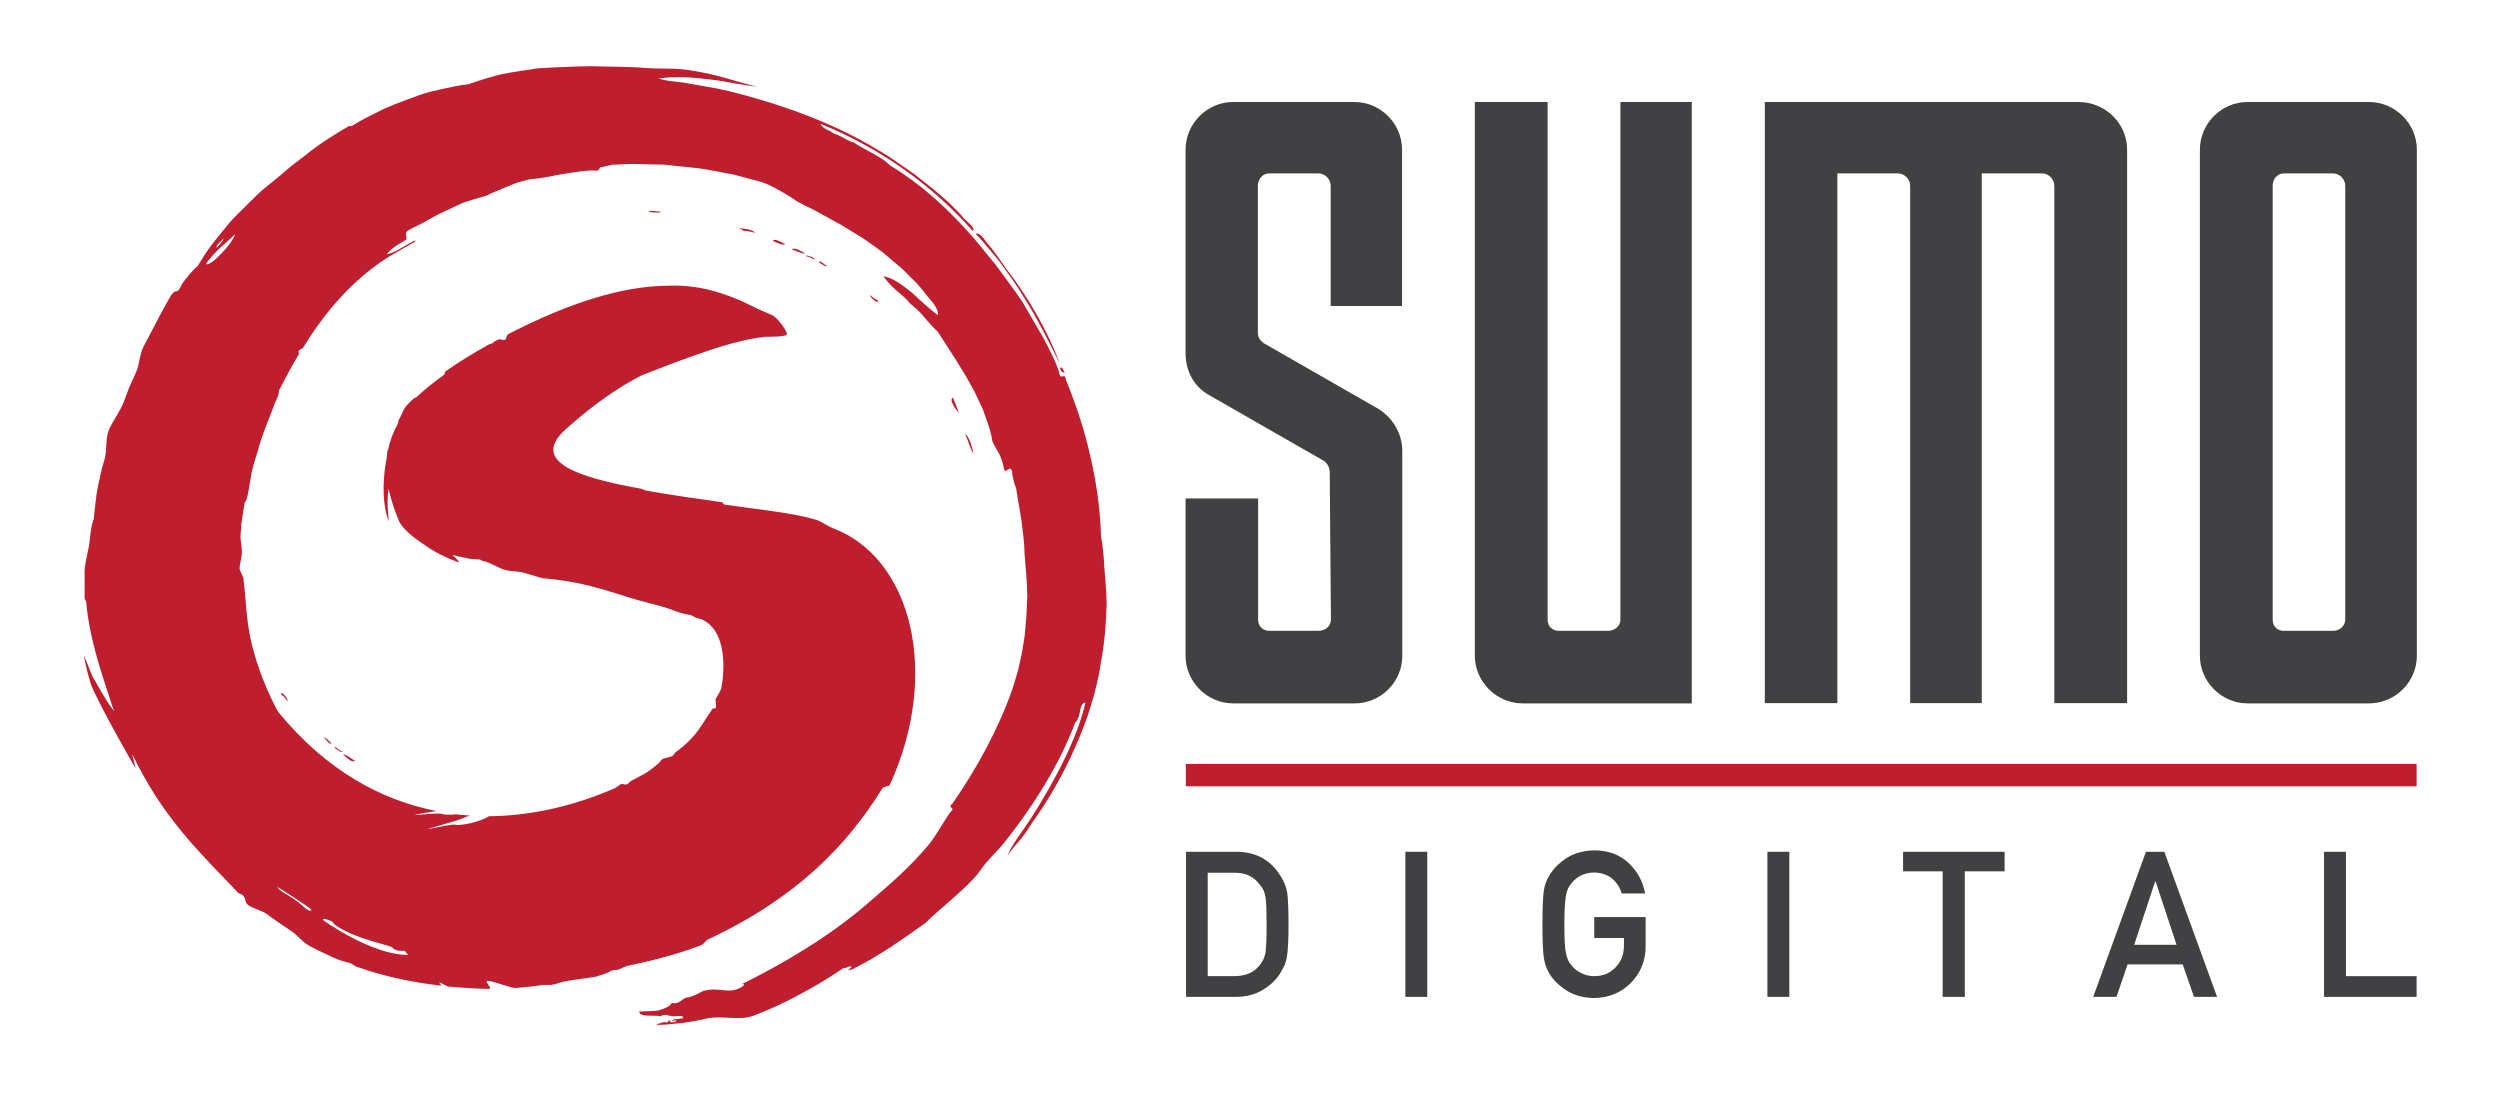 <?xml version="1.0" encoding="UTF-8"?> <svg xmlns="http://www.w3.org/2000/svg" id="Layer_1" data-name="Layer 1" version="1.1" viewBox="0 0 1061.3 464"><defs><style> .cls-1 { fill: #414042; } .cls-1, .cls-2 { stroke-width: 0px; } .cls-2 { fill: #be1e2d; } </style></defs><g id="Layer_1-2" data-name="Layer 1-2"><path class="cls-2" d="M409.7,184.1c1.3,2.8,2.1,6.4,3.6,8.5-.4-1.8-.9-3.5-1.4-5-.6-1.5-1.3-2.8-2.2-3.5ZM404.5,168.8c-1.9,1.1,1.7,5.6,2.6,6.5-.9-2.2-1.6-4.4-2.6-6.5ZM373,127.9c-.6-.7-1.2-.9-1.8-1.1-4.5-4.3.3,2.5,1.8,1.1ZM468.8,239.4c-.4-4.2-.7-8.2-1.4-11.8-.4-12.9-2.2-24-4.7-34.6-2.4-10.7-5.8-20.9-10.2-31.8-.5-3.5-2.3.6-2.8-2.8-1.1-4.1-3.8-9.3-6.7-14.8-3.1-5.4-6.4-11-9-15.5-3.6-5.4-7.6-10.5-11.4-15.8-4.2-5-8.1-10.2-12.7-15.1-9-9.8-19.2-19.2-31.8-26.8-1.1-1-2.4-2.1-3.7-3-1.4-.9-2.9-1.7-4.3-2.5-2.9-1.6-5.7-3-7.7-4.5-1.7,0-4.8-2.6-8.6-3.8-1.2-1.2-4.8-1.9-5.4-4,24.4,9.9,46.7,25.3,64.6,45.5,1.3-1.4-2.8-4.2-3.8-5.4-1.5-1.9-3.5-3.8-5.1-5.4-5.3-5.2-10.7-9.2-15.7-13.2-2.6-1.9-5.2-3.6-7.8-5.4-2.6-1.8-5.2-3.6-8-5.1-19.1-11.7-42-19.7-64.2-25.2-1.3-.2-2.6-.5-3.9-.8-1.3-.2-2.7-.5-4-.7-2.7-.5-5.3-1-7.8-1.4-5.2-1-10.2-1-13-2.2,7-1,13.2-.5,19.7.2,1.6.2,3.3.4,5,.6s3.5.6,5.3.9c3.6.6,7.5,1.3,11.8,1.8-4.5-1-8.9-2.4-13.6-3.7-2.3-.7-4.7-1.3-7.1-1.8s-4.9-1-7.5-1.4c-5.9-1.1-12.3-.6-18.1-1-6.7-.6-13.4-.5-20-.7-6.7-.3-13.2.2-19.7.4-1.6,0-3.2.2-4.8.3h-1.5l-1.3.2h-.5l-2.2.4c-2.9.4-5.7.8-8.5,1.3-1.4.3-2.7.5-4.2.8-1.6.4-3.2.8-4.8,1.3-3.1.9-6.1,1.9-9,2.9-3.5.3-6.8,1.1-10.2,1.8-3.4.8-6.9,1.5-10,2.6-4.3,1.6-10.1,3.6-15.5,6-5.3,2.6-10.3,5.1-13.2,7-.8.6-1.3.1-2,.5-6.1,3.6-12.3,7.4-17.9,12l-4.3,3.3c-1.5,1.1-2.9,2.2-4.2,3.4-2.7,2.3-5.4,4.6-8.2,6.8-2.7,2-5.2,4.7-8,7.4-2.7,2.8-5.8,5.5-8.3,8.6-2.6,3.1-5.1,6.2-7.4,9.2-2.2,3-4.1,6.1-5.7,8.7-1.9,1.3-3.9,4.1-5.8,6.4-.9,1.1-1.5,3-2.5,4,0,0-1.3.2-1.4.3-.5.3-1,1.1-1.4,1.4-4.1,6.9-7.7,14.4-11.8,22-1.9,3.9-1.5,7.4-3.4,11.4-.9,2-1.8,4-2.7,6l-2.3,6.1c-1.5,4.1-5.2,8.6-6.6,12.7-1.2,4.1-.4,7.8-1.6,11.9l-.9,3-.4,1.5v.4c0,0-.4,1.1-.4,1.1v.7c-.5,1.9-.9,3.7-1.2,5.5-.2,1-.3,1.8-.5,2.8,0,1.1-.3,2.3-.4,3.4-.2,2.3-.5,4.5-.7,6.7-1,2.2-1.3,5.4-1.7,8.7-.2,3.8-2,8.9-2.2,13.3,0,4.4.1,8.6,0,11.3,0,.9.6,1.2.7,1.9,1.2,14.1,5.5,27.3,10.3,41.8.5,1.5,1,3.1,1.6,4.6-2.6-3.3-4.6-6.8-6.7-10.4-.8-1.4-1.5-2.8-2.4-4.2-.8-1.5-2-5.1-3.8-9.2.8,4.8,2.5,11.3,3.5,13.5.9,2.2,2,4.3,3.1,6.5,2.5,5.2,12.4,23.2,15.4,27.9l-1.5-6c3.1,6.3,6.5,12.5,10.2,18.2,6.8,10.4,14.3,19.2,22.2,27.5,1.6,1.9,4,4.1,6,6.3,2.1,2.2,5.5,5.8,6.5,6.8.6.7,1.3.5,1.9,1,1.8,1.5.7,2.9,2.4,4.3,1.8,1.3,6.4,2.6,8.1,3.9,3.3,2.6,6.8,4.8,10.2,7.1,3.3,2.3,4.1,4.2,7.7,6.3,3.6,2,7.5,3.7,11.6,5.6,2.8,1.1,5.5,1.6,6,1.8.5.2,1.7,1.5,3.7,1.9,1.2.3,3.4,1.2,4.9,1.6,7.5,2.3,16.4,4.3,26.3,5.6.7,0,2.4.3,3.1.4.9.1-.3-.8-.4-1.3,0-.4,3.1,1.6,3.6,1.7,5.5.5,11.4.9,17.4,1,2,0-2.3-3.4-.4-3.4,1.9-.1,10,3.2,11.9,3,3.7-.3,7.3-.6,10.9-1.2,1.2-.2,2.5,0,4.1-.1,1.9-.2,4.1-1.2,5.9-1.5,3.1-.6,6.7-1,10-1.5.8-.1,1.7-.3,2.4-.4h.6c0-.1,1.3-.5,1.3-.5.3,0,.6-.2,1-.3.6-.2,1.2-.4,1.8-.6.7-.3,1.7-.7,2.4-1.1,1.2-.6,2.6-.4,2.8-.5,1.1-.4,1.8-.7,2.9-1.2.4-.2.8-.3,1.3-.5,11.3-2.3,21.7-5.1,30.9-8.6,2-.8,1.7-1.8,3.5-2.7,37.5-17.6,58.8-39.8,73.9-64.2.3-.5,2.8-.7,3-1.2,21.8-47.5,9.2-96.7-24.2-109.1-1.2-.4-5.5-3.1-6.9-3.5-9.8-3-24-4.3-39.1-6.5-.3,0-.7-1-1-1-10.8-1.5-21.9-3.1-32.1-4.9-.7-.1-1.4-.6-2.1-.8-27.6-4.9-47.3-11.7-32.1-25.3,12.5-11.2,23.2-18.3,32.5-23h0c8.3-3.2,15-5.8,21-7.9.5-.2,1-.3,1.4-.5,3.6-1.3,6.9-2.4,10.1-3.4,6.5-2,13-3.7,19.6-4.4.7,0,8.6,0,9.2-.9.7-.9-4-7.4-6.2-8.3-10.6-4.4-11.1-5.8-22-9.4-7.4-2.4-14.8-3.4-21.9-3.1-15.2,0-36.1,4.5-64.5,18.7s-2.5,1.2-3.7,1.9c-.5.2-.8,2-1.2,2.3-1,.5-2.1-.5-3.1,0-.5.2-.9.5-1.4.7-.5.3-.5.6-1,.9-.2,0-1,.2-1.2.3-7.1,3.9-13.3,7.8-18.6,11.5-.5.3-.3,1.3-.8,1.6-4.5,3.2-8.3,6.3-11.6,9.4-.2.2-1,.4-1.2.6-5.5,5.1-3.6,4.5-6.4,9.2-.2.4,0,.8-.2,1.2-2.1,3.9-3.5,7.6-4.2,11.2,0,.3-.2-.2-.2,0-.2,1.3-.4,2.7-.5,4-1.1,5.6-2.5,16.8.8,26.3.5,1.3-1-7.2,0-12.9,0-.2,0-.4.1-.6,1,4.6,2.5,9.1,4.3,13.4,1.4,3.4,6.8,7.7,10.5,10h0c4,3,9.6,5.9,14.7,7.6,1,.3-.1-.8-2.4-3,2.3.6,4.8,1.1,7.3,1.6.6.1,1.4.1,2,.2.7.1,1.4,0,2.1.1.5,0,.8.5,1.3.6,3.7.6,7.5,3.8,11.4,4.2,1.6.2,3.1.3,4.7.5s9,2.7,9.8,2.7c20.5,1.7,32,7.4,44.4,10.4,12.6,3.1,10.4,3.8,18,5.2.9.2,1.2.6,1.8.9.8.5,2.4.6,3.2,1,12.9,6.2,8.2,29.1,8,29.5-1,2.2-1.6,3-2.2,4-.4.6.3,3.4,0,4-.2.4-1.2,0-1.4.4-5,7-6.4,11.6-15.5,18.3-1.1.8-.5,1.1-1.7,1.8-.6.4-3.3.8-4,1.2-.9.6-1.4,1.8-2.4,2.4-.6.4-2.9,2.6-5.7,4.1-.8.4-4.4,2.4-5.3,2.8-.6.3-1.4,2.1-3.2,1.4-1.2-.5-2.4,1.1-3.7,1.7-14.8,6.5-33.3,11.7-53.2,11.9h-.2c-3.6,2.4-12.2,4.2-14.4,3.6s-24.2,5.3-.3-1.5c2.2-.6,4.3-1.5,6.4-2.4-1.9-.1-3.8-.3-5.7-.5-2.7.3-5.1.2-6.1-.2-2-.8-23.3,2.2-2.2-1.2-23-4.5-46.5-16.8-67.3-42.2-4.9-9.1-8.4-18.3-10.7-27-2.8-10.4-2.8-19.9-3.9-29,0-1.5-1.6-3.3-1.7-4.9,0-1.5,1-5,1-6.5-.2-4.8-.6-5-.6-6.8s.2-2.5.3-3.7v-1.8c.2-.3.2-.6.2-.9l.2-1.4,1-6.5.8-1.4.7-2.7,1.5-8.8c.7-3.3,1.8-6.3,2.7-9.5,1.7-6.5,4.3-12.4,6.7-18.7.6-2.3,2.3-4.3,2.2-6.7,2.8-5.4,5.5-10.5,8.4-15.3.3-.5-.3-1.1,0-1.6s1.5-.8,1.8-1.2c3.9-6.4,8-12.1,12.4-17.4,8.3-9.8,17.4-17.7,27.3-23.2l4.8-2.7,2.4-1.4c.6-.3,1.4-1.1.3-.8-4,2.2-8.8,5.4-11.7,5.8,1.9-2.4,4.7-4.3,8.3-6.2.7-1.3-1-2.9.9-4,1.3-.8,2.6-1.4,3.9-2,1.3-.6,2.5-1.3,3.8-2l3.7-2.1c1.2-.7,2.6-1.2,3.9-1.9,2.7-1.2,5.3-2.6,8.2-3.8,3-1,6.2-2,9.6-2.9,1.5-.8,2.8-1.3,4.2-1.9,1.4-.6,2.8-1.2,4.3-1.8s2.9-1.2,4.4-1.8c1.8-.5,3.7-1,5.5-1.5,2.8-.2,5.5-.6,8.2-1.1l1-.2h-.7.8c0,0,1.8-.4,1.8-.4,1.2-.2,2.4-.4,3.6-.6,4.7-.7,9.2-1.6,13.1-1.4,2.6.5,1.1-1.7,3.2-1.5,1-.5,3-.5,4-1,3,0,5.9-.3,8.7-.3s5.6.2,8.2.2c2.7,0,5.4,0,8,.4,2.6.3,5.2.5,7.7.8,5.2.4,10.1,1.4,15.2,2.4,1.3.2,2.6.5,3.8.7,1.3.3,2.5.7,3.8,1,2.6.7,5.2,1.4,7.8,2.1,3,.9,5.4,2.3,7.8,3.6,2.4,1.4,4.8,2.7,7.4,4.6,2.5,1.4,5,2.6,7.5,3.8l7.4,4.1c1.2.7,2.5,1.3,3.7,2l3.6,2.2,3.6,2.2c1.2.7,2.4,1.5,3.6,2.3,2.3,1.6,4.7,3.3,7,5,2.2,1.9,4.5,3.8,6.7,5.7,1.2.9,2.2,1.9,3.3,3,1,1.1,2.1,2.1,3.2,3.2,2.2,2.1,4.1,4.5,6,7,1.2,1.4,2.5,2.8,3.3,4.2.8,1.4,1.3,2.7,1,3.7-3.5-2.7-7.4-6.2-11-9.6-4-3.1-7.8-6.2-12.1-6.9,1.9,2.5,3.5,4.2,5.3,5.8,1.8,1.6,3.9,3.1,6.1,5.8,2,1.6,4.2,3.5,6,5.8,1.9,2.2,3.8,4.4,5.7,6.1,5.2,8.2,10.4,15.8,14.5,23.5,1.2,1.9,2,3.9,2.9,5.8.9,1.9,1.9,3.8,2.5,5.8,1.4,3.9,2.8,7.7,3.3,11.5.9,1.9,1.9,3.5,2.9,5.3.9,1.9,1.6,3.9,2.1,6.7.8,1.8,2.6-2.4,3.4.9-.3.2.9,5.6,1.6,6.7.8,4.9,1.6,9.3,2.3,13.8.5,4.5,1.3,8.9,1.3,13.8.4,4.5,1.2,13.8,1.2,18.3-.2,4.5-.3,9-.8,13.5l-.3,3.4-.5,3.3c-.4,2.2-.7,4.5-1.2,6.5l-.7,3.1c-.2,1-.4,2-.8,3.2l-2,6.6c-6.1,17.3-15.2,33.8-25.5,48.7-2.5,2,1.8,1.5-.8,3.5-3,4.1-5.4,9.1-9.2,13.8-7.2,8.8-16.3,16.8-26.4,25.4-15.8,13.6-35.3,25.2-53.4,34.1,1.7-.7,1.8.2.2,1.1-5.9,3.3-9.5-.5-16.5,1.7-2,1-3.7,2.3-7.2,2.8-1.7.9-3.3,3-5.8,2.1-.7,1.6-3.2,2.5-5.9,3.3-2.8.3-5.3.3-7.9.4-.1,2.6,6,1.4,9.1,2,1.9-1.2,3.1-.2,4.7,0,1.7.2,4.9-.8,4.8.8-1.3.5-4.9.2-4.5,1.2,3.3-.7,1.4.7-.9.6-.4-2.1-.6,0-1.9.2.3-.9-3.7.4-4,.9,1.9,0,3.8-.1,5.6-.3,1.8-.2,3.5-.4,5.3-.5,3.5-.5,6.9-1.1,10.3-1.9,6.7-1.5,14.1,1.2,20.5-1.4,6.4-2.5,12.8-5.4,19-8.8,6.3-3.3,12.6-7.1,18.9-11.4.6.7,2.7-1.4,3.2-.2-.5.5-1.5,1-1.2,1.4,1-.6,1.4-.2,2.6-1.1,10.5-5.1,21.8-13.3,30-19.1,6.5-6.4,14.2-12.1,20.7-19.1,2.1-2.2,3.5-4.8,5.6-7.1,2.2-2.6,4.7-4.8,6.7-7.4,13.4-16.6,24.3-34.7,30.6-51.6.5-.3.9-1,1.2-1.8.2-.4.3-.8.4-1.3l.2-.7h0c0-.1.2-.7.2-.7h0v-.5c.4-1.7.9-3.3,2.3-3.4-3.5,15.6-13.4,33.9-23.2,49.3-3.7,5.7-8,10.9-9.8,15.6,3.7-5.3,6-6.6,10-13.3,7.8-10.8,14-21.9,18.9-33.2,1.2-2.8,2.4-5.6,3.5-8.5l1.8-5,1.2-3.9,1.2-4,1.2-4.9,1.1-4.9.7-4.5c1.4-7.2,2.2-16,2.4-24.8,0-4.4-.9-13.6-1.2-17.8l.3,1.1ZM94.7,101.3c.4.3-.4,1.1-.8,1.7l-1.8,2.1c-1-.5,2-2.7,2.7-3.9h-.1ZM94.1,107.5c-2.6,2.7-5.1,5-6.8,4.7,3.9-5.7,8.2-8.5,12.5-12.8-.7,2.2-3.1,5.5-5.7,8.1ZM141.2,391.4c.6,1.3,3.2,2.7,5.8,4,7,3.6,18.9,6.1,19.4,6.7,2,2.4,5.1,1.1,5.6,1.7,2.1,2.7,1,1.6,1,1.6-15.7-.2-35.7-14.7-35.7-14.7-1-1.7,3.9.6,3.9.6h0ZM132.1,386.1c.2.6-.5,1.3-3.6-1.5-5.2-4.7-10-6-10.7-8.1,0,0,14.1,9,14.3,9.6ZM349.1,112.3c.7.4,1.5,1.1,2,.6-1.1-.4-2.9-2.6-3.6-1.7l1.6,1.1ZM452,158.4c-.6-1.3-1.1-3-2-2.2l.7,1.7c.5-.2.9.5,1.3.5ZM425.1,112.1c3.3,4.6,6.7,9.2,9.5,14,6,9.5,10.8,19.3,15.3,28.2-5.3-14.2-13.8-28.8-22.9-40.4-2-2.8-4-6.2-7.7-10.4-.6-.7-1.4-2-2.3-3s-2-1.7-2.8-1.2c2,1.9,3.7,4.1,5.5,6.2,1.8,2.2,3.7,4.2,5.3,6.5h.1ZM142.9,318.1c2.8,2.1,3.2.9,1.4.5-2.9-2.5-2.7-1.5-1.4-.5ZM344.8,109.2c-3.2-1.5-3.3-.2-1.4-.2,3.4,1.9,2.9.9,1.4.2ZM233.9,75.6c.2,0,.3,0,0,0h0ZM148.2,322.5c.9.6,1.9.9,2.6.6-2.1-1.4-3.7-2.7-5.3-2.9.9.8,1.9,1.7,2.8,2.3h0ZM119.1,294.4c.5.8,1,1.1,1.5,1.4,3.5,5.1.2-2.5-1.5-1.4ZM315.8,98.1c1.4-.6,6.1,1.5,4.3.3-1.3-1-4.3-1.5-6.8-1.5,1.2.3,2.1.7,2.5,1.2ZM275.3,90l3,.2c.9,0,2.1.2,2.3-.4-1.5.2-4.8-.9-5.2.2h-.1ZM336,105.8c2.3.9,4.2,1.9,5.8,1.8-1.1-.6-2.2-1.3-3.2-1.7-1-.4-2-.5-2.6,0h0ZM328.1,102.3c2.1.9,4.2,2,5.3,1.3-1.9-.7-4.6-2.7-5.3-1.3ZM137.5,313.2c1,.6,2.3,3.1,3.2,2.4l-1.4-1.4c-.6-.5-1.2-1.3-1.8-1Z"></path><path id="SVGID" class="cls-1" d="M575.1,43.3h-51.6c-11.1,0-20.2,9.2-20.2,20.2v86.5c0,7.7,3.8,14.4,10.1,17.8l48.7,27.9c1.4,1,2.4,2.9,2.4,4.8l.5,62.5c0,2.8-2.4,4.8-5.3,4.8h-20.7c-2.9,0-4.9-1.9-4.9-4.8v-51.4h-30.8v66.8c0,11,9.1,20.2,20.2,20.2h51.6c11.1,0,20.2-9.1,20.2-20.2v-87c0-7.2-3.9-13.9-10.1-17.8l-48.7-27.9c-1.4-1-2.5-2.4-2.5-4.3v-62.5c0-2.9,2-5.3,4.9-5.3h20.7c2.9,0,5.3,2.4,5.3,5.3v51h30.3V63.5c0-11-9.1-20.2-20.2-20.2h0ZM718.3,43.3h-30.4v219.7c0,2.8-2.4,4.8-5.3,4.8h-20.8c-2.8,0-4.8-1.9-4.8-4.8V43.3h-30.9v235.1c0,11,9.2,20.2,20.3,20.2h71.8V43.3h.1ZM903,298.5V63.5c0-11-9.1-20.2-20.7-20.2h-133.1v255.2h30.8V73.6h25.6c2.9,0,5.3,2.4,5.3,5.3v219.6h30.4V73.6h25.5c2.9,0,5.3,2.4,5.3,5.3v219.6h30.9ZM1005.7,43.3h-51.6c-11.1,0-20.2,9.2-20.2,20.2v214.9c0,11,9.2,20.2,20.2,20.2h51.6c11.1,0,20.3-9.1,20.3-20.2V63.5c0-11-9.2-20.2-20.3-20.2ZM995.6,263c0,2.8-2.4,4.8-5.3,4.8h-20.7c-2.9,0-4.8-1.9-4.8-4.8V78.9c0-2.9,2-5.3,4.8-5.3h20.7c2.9,0,5.3,2.4,5.3,5.3v184.1Z"></path><rect class="cls-2" x="503.4" y="324.3" width="522.5" height="9.5"></rect><g><path class="cls-1" d="M503.4,361.6h21.5c8.3,0,14.6,3.5,18.8,10.4,1.5,2.3,2.4,4.7,2.8,7.3.3,2.5.5,6.9.5,13.1s-.2,11.2-.7,13.9c-.2,1.3-.6,2.5-1,3.5-.5,1-1.1,2.1-1.7,3.2-1.8,2.9-4.3,5.3-7.5,7.2-3.2,2-7.1,3-11.7,3h-20.9v-61.6h0ZM512.7,414.4h11.2c5.2,0,9-1.8,11.4-5.4,1-1.3,1.7-3,2-5,.2-2,.4-5.8.4-11.2s-.1-9.2-.4-11.5-1.1-4.2-2.4-5.6c-2.6-3.6-6.2-5.3-11-5.2h-11.2v44h0Z"></path><path class="cls-1" d="M596.6,361.6h9.3v61.6h-9.3v-61.6h0Z"></path><path class="cls-1" d="M676.7,389.3h21.9v12.5c0,6.2-2.2,11.3-6.3,15.5-4.1,4.1-9.3,6.3-15.6,6.4-4.8-.1-8.9-1.3-12.1-3.5-3.3-2.2-5.7-4.7-7.2-7.5-.4-.9-.9-1.8-1.2-2.7-.3-.9-.6-2-.8-3.3-.4-2.5-.6-7.2-.6-14.3s.2-11.9.6-14.4c.4-2.4,1.1-4.4,2.1-5.9,1.5-2.8,3.9-5.4,7.2-7.6,3.2-2.2,7.3-3.4,12.1-3.5,5.9,0,10.8,1.8,14.5,5.3,3.8,3.5,6.1,7.8,7.1,13h-9.9c-.8-2.5-2.1-4.6-4.1-6.3-2.1-1.7-4.6-2.5-7.6-2.6-2.2,0-4.1.5-5.7,1.3-1.6.8-2.9,1.9-3.9,3.2-1.2,1.3-2,3-2.4,5.1-.4,2.2-.7,6.3-.7,12.4s.2,10.2.7,12.3c.4,2.1,1.2,3.9,2.4,5.2,1,1.3,2.3,2.3,3.9,3.1,1.6.9,3.5,1.4,5.7,1.4,3.6,0,6.6-1.2,9-3.7,2.4-2.4,3.6-5.5,3.6-9.3v-3.2h-12.6v-8.8h-.1Z"></path><path class="cls-1" d="M750.3,361.6h9.3v61.6h-9.3v-61.6Z"></path><path class="cls-1" d="M824.8,369.9h-16.9v-8.3h43.1v8.3h-16.9v53.3h-9.4v-53.3h.1Z"></path><path class="cls-1" d="M926.6,409.4h-23.4l-4.7,13.8h-9.9l22.4-61.6h7.8l22.4,61.6h-9.8l-4.8-13.8ZM924,401.1l-8.9-26.9h-.2l-8.9,26.9h18Z"></path><path class="cls-1" d="M986.6,361.6h9.3v52.8h30v8.8h-39.3v-61.6h0Z"></path></g></g></svg> 
